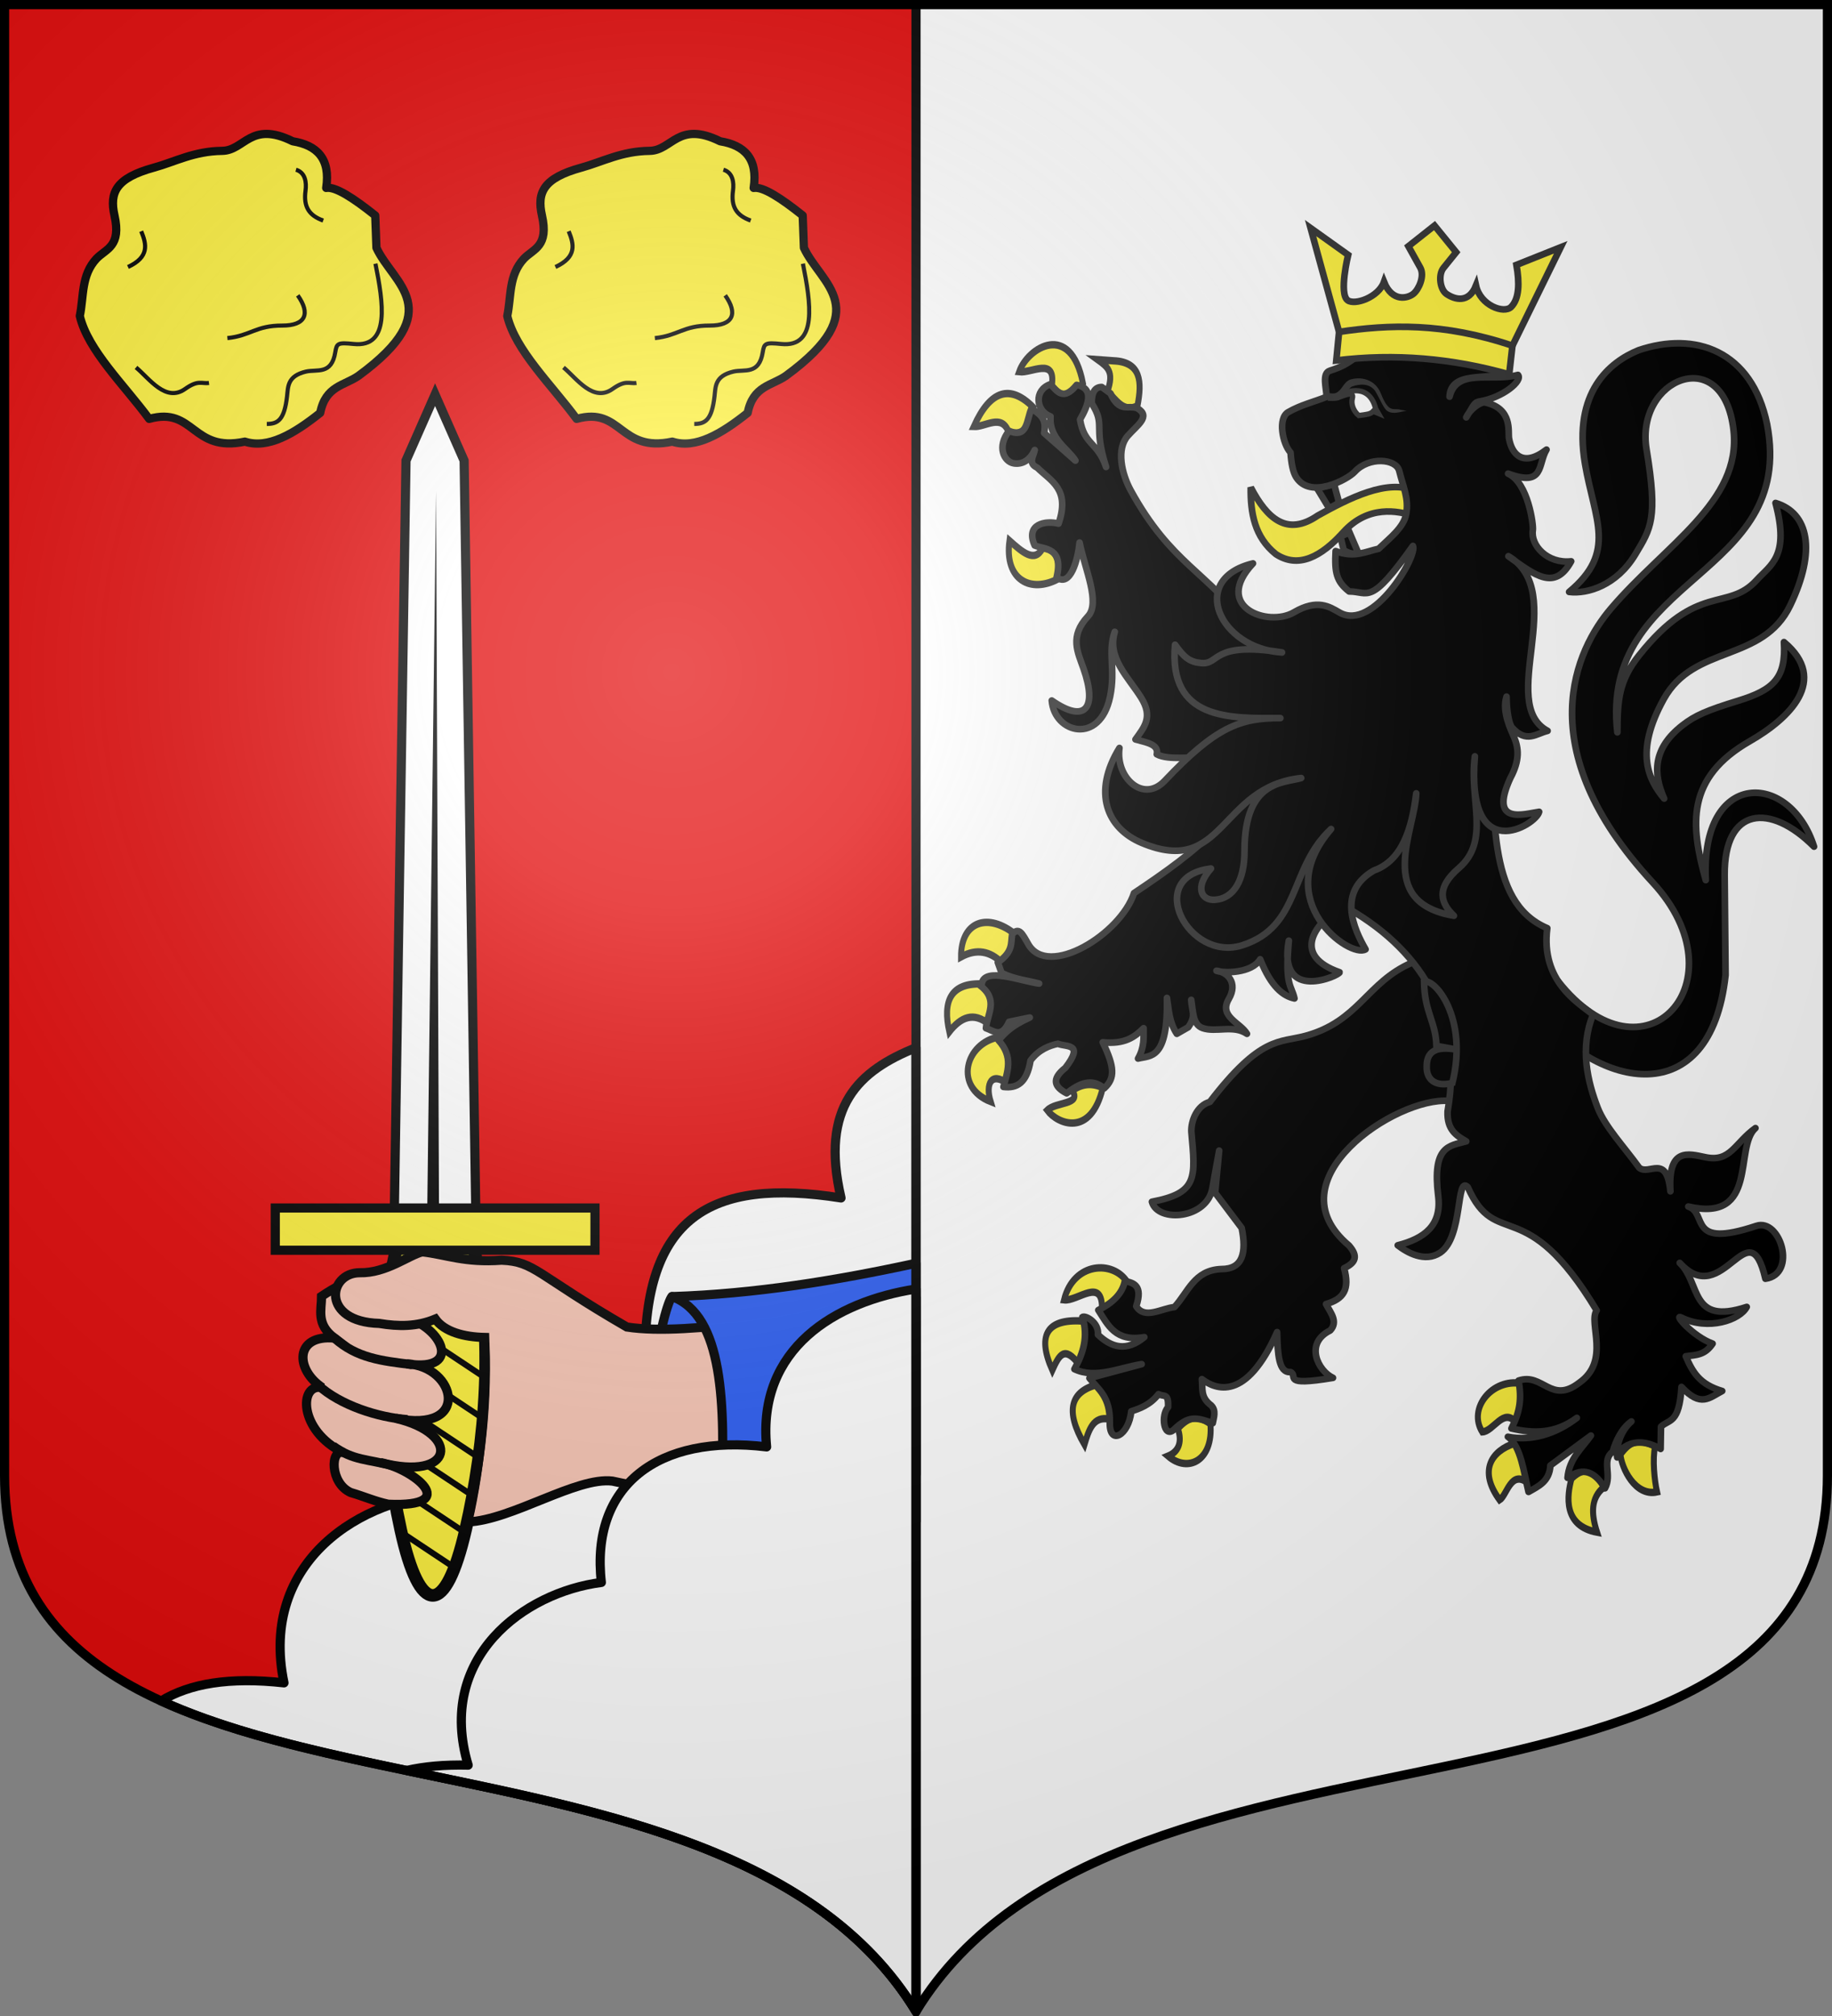 <?xml version="1.0" encoding="UTF-8" standalone="no"?>
<!-- Created with Inkscape (http://www.inkscape.org/) -->
<svg
   xmlns:dc="http://purl.org/dc/elements/1.1/"
   xmlns:cc="http://creativecommons.org/ns#"
   xmlns:rdf="http://www.w3.org/1999/02/22-rdf-syntax-ns#"
   xmlns:svg="http://www.w3.org/2000/svg"
   xmlns="http://www.w3.org/2000/svg"
   xmlns:xlink="http://www.w3.org/1999/xlink"
   xmlns:sodipodi="http://sodipodi.sourceforge.net/DTD/sodipodi-0.dtd"
   xmlns:inkscape="http://www.inkscape.org/namespaces/inkscape"
   width="600"
   height="660"
   id="svg2383"
   sodipodi:version="0.32"
   inkscape:version="0.46"
   version="1.0"
   sodipodi:docname="Blason_Grostenquin-A_57.svg"
   inkscape:output_extension="org.inkscape.output.svg.inkscape">
  <rect width="100%" height="100%" fill="#808080" stroke="none"/>
  <defs
     id="defs2385">
    <clipPath
       id="shield_cut">
      <path
         d="M -298.5,-298.5 L -298.5,183 C -298.5,312.055 -66.86,248.948 0,358.5 C 66.86,248.948 298.5,312.055 298.5,183 L 298.5,-298.5 L -298.5,-298.5 z"
         id="shield" />
    </clipPath>
    <radialGradient
       r="405"
       cy="-80"
       cx="-80"
       gradientUnits="userSpaceOnUse"
       id="Gradient1">
      <stop
         id="stop2521"
         offset="0"
         style="stop-color:#fff;stop-opacity:0.31" />
      <stop
         id="stop2523"
         offset="0.19"
         style="stop-color:#fff;stop-opacity:0.25" />
      <stop
         id="stop2525"
         offset="0.6"
         style="stop-color:#6b6b6b;stop-opacity:0.125" />
      <stop
         id="stop2527"
         offset="1"
         style="stop-color:#000;stop-opacity:0.125" />
    </radialGradient>
    <g
       id="s-4">
      <g
         id="c-6">
        <path
           id="t-0"
           d="M 0,0 L 0,1 L 0.5,1 L 0,0 z"
           transform="matrix(0.951,0.309,-0.309,0.951,0,-1)" />
        <use
           xlink:href="#t-0"
           transform="scale(-1,1)"
           id="use2144-7"
           x="0"
           y="0"
           width="810"
           height="540" />
      </g>
      <g
         id="a-1">
        <use
           xlink:href="#c-6"
           transform="matrix(0.309,0.951,-0.951,0.309,0,0)"
           id="use2147-7"
           x="0"
           y="0"
           width="810"
           height="540" />
        <use
           xlink:href="#c-6"
           transform="matrix(-0.809,0.588,-0.588,-0.809,0,0)"
           id="use2149-7"
           x="0"
           y="0"
           width="810"
           height="540" />
      </g>
      <use
         xlink:href="#a-1"
         transform="scale(-1,1)"
         id="use2151-7"
         x="0"
         y="0"
         width="810"
         height="540" />
    </g>
    <g
       id="s">
      <g
         id="c">
        <path
           id="t"
           d="M 0,0 L 0,1 L 0.5,1 L 0,0 z"
           transform="matrix(0.951,0.309,-0.309,0.951,0,-1)" />
        <use
           xlink:href="#t"
           transform="scale(-1,1)"
           id="use2144"
           x="0"
           y="0"
           width="810"
           height="540" />
      </g>
      <g
         id="a">
        <use
           xlink:href="#c"
           transform="matrix(0.309,0.951,-0.951,0.309,0,0)"
           id="use2147"
           x="0"
           y="0"
           width="810"
           height="540" />
        <use
           xlink:href="#c"
           transform="matrix(-0.809,0.588,-0.588,-0.809,0,0)"
           id="use2149"
           x="0"
           y="0"
           width="810"
           height="540" />
      </g>
      <use
         xlink:href="#a"
         transform="scale(-1,1)"
         id="use2151"
         x="0"
         y="0"
         width="810"
         height="540" />
    </g>
    <g
       id="f">
      <rect
         id="rect1964"
         style="fill:#28166f"
         y="-30"
         x="-50"
         height="60"
         width="100" />
      <g
         id="g1966"
         style="fill:#ffffff"
         transform="translate(0,-20)">
        <path
           id="path1968"
           d="M -1.212,27.818 C -1.212,22.175 -2.091,20.471 -4.542,13.98 C -5.709,10.888 -5.024,7.103 -2.858,3.601 C -2.082,2.346 -1.114,1.214 0,0 C 1.114,1.214 2.082,2.346 2.858,3.601 C 5.024,7.103 5.709,10.888 4.542,13.98 C 2.091,20.471 1.212,22.175 1.212,27.818 L -1.212,27.818 z" />
        <path
           id="rwi"
           d="M 2.922,27.672 C 2.922,21.721 5.239,17.829 8.501,16.66 C 9.949,16.141 11.808,16.387 13.519,18.107 C 15.638,20.236 16.255,26.1 10.036,27.228 C 10.694,26.272 10.655,24.147 9.322,23.441 C 8.331,22.916 7.209,23.188 6.646,23.564 C 5.822,24.116 4.917,25.67 4.967,27.672 L 2.922,27.672 z" />
        <path
           id="path1971"
           d="M 1.777,30.183 C 1.79,32.191 2.795,33.518 4.516,34.257 C 4.295,34.955 3.257,36.378 1.831,36.281 C 1.55,37.787 1.282,38.632 0,40 C -1.282,38.632 -1.55,37.787 -1.831,36.281 C -3.257,36.378 -4.295,34.955 -4.516,34.257 C -2.795,33.518 -1.79,32.191 -1.777,30.183 L 1.777,30.183 z" />
        <use
           xlink:href="#rwi"
           height="400"
           width="800"
           y="0"
           x="0"
           id="use1973"
           transform="scale(-1,1)" />
        <rect
           id="rect1975"
           y="27.331"
           x="-7.923"
           height="3.218"
           width="15.846" />
      </g>
    </g>
  </defs>
  <sodipodi:namedview
     id="base"
     pagecolor="#ffffff"
     bordercolor="#666666"
     borderopacity="1.0"
     inkscape:pageopacity="0.0"
     inkscape:pageshadow="2"
     inkscape:zoom="1.1863636"
     inkscape:cx="300.00001"
     inkscape:cy="330.00001"
     inkscape:document-units="px"
     inkscape:current-layer="layer1"
     showgrid="false"
     showborder="true"
     inkscape:showpageshadow="true"
     inkscape:window-width="1280"
     inkscape:window-height="977"
     inkscape:window-x="-4"
     inkscape:window-y="-4"
     inkscape:object-nodes="true"
     objecttolerance="9" />
  <g
     inkscape:label="Fond écu"
     inkscape:groupmode="layer"
     id="layer1"
     transform="translate(0,-392.362)">
    <use
       id="use2532"
       xlink:href="#shield"
       style="fill:#ffffff"
       x="0"
       y="0"
       width="744.094"
       height="1052.362"
       transform="translate(300,692.362)" />
    <g
       id="layer3"
       inkscape:label="Meubles"
       transform="translate(300,692.362)" />
    <g
       id="layer2"
       inkscape:label="Reflet final"
       transform="translate(300,692.362)" />
    <g
       id="g2561"
       inkscape:label="Contour final"
       transform="translate(300,692.362)" />
    <path
       sodipodi:nodetypes="ccccc"
       id="path3845"
       d="M 1.5,393.862 L 1.5,875.362 C 1.5,1004.417 233.14,941.31 300,1050.862 L 300,393.862 L 1.5,393.862 z"
       style="fill:#e20909" />
  </g>
  <g
     inkscape:groupmode="layer"
     id="layer6"
     inkscape:label="Meubles">
    <g
       transform="translate(-400,300)"
       inkscape:label="Meubles"
       id="g4713" />
    <g
       transform="translate(-400,300)"
       inkscape:label="Reflet final"
       id="g4715" />
    <g
       transform="translate(-400,300)"
       inkscape:label="Contour final"
       id="g4717" />
    <g
       id="g3208"
       transform="translate(-1458.364,183.16)" />
    <g
       transform="translate(-1400,-0.913)"
       inkscape:label="Meubles"
       id="layer4" />
    <g
       transform="matrix(1.789,0,0,1.789,-2026.185,-128.625)"
       id="g5465"
       style="stroke:#000000;stroke-width:0.354;stroke-miterlimit:4;stroke-dasharray:none;stroke-opacity:0.271" />
    <g
       transform="matrix(-0.485,0,0,0.498,-1784.93,-139.229)"
       id="g6217"
       style="fill:#ff3800;fill-rule:nonzero;stroke:#000000;stroke-miterlimit:4;stroke-opacity:0.275" />
    <path
       inkscape:connector-curvature="0"
       id="path15561"
       d="M 300,343 C 281.315,350.484 268.475,362.18 275.445,392.187 C 232.273,385.376 210.805,398.751 211.258,445.125 C 172.361,436.892 146.033,453.47 147.008,489 C 118.64,490.115 84.732,510.945 93.008,550.937 C 75.182,548.948 62.126,551.158 52.781,556.854 C 124.994,589.766 253.076,581.613 300,658.5 L 300,343 z"
       style="fill:#ffffff;stroke:#000000;stroke-width:3;stroke-linejoin:round;stroke-opacity:1" />
    <g
       inkscape:label="Calque 1"
       id="layer1-0"
       transform="matrix(0.9,0,0,0.9,-272.281,-613.455)">
      <g
         id="g4635"
         transform="translate(392.184,1005.873)">
        <path
           inkscape:connector-curvature="0"
           sodipodi:nodetypes="cccccccccssscc"
           transform="translate(-300,-300)"
           id="path4623"
           d="M 239.391,90.685 C 242.339,103.162 255.423,115.639 264.636,128.117 C 281.111,123.524 280.106,140.507 299.456,136.387 C 307.908,139.104 317.275,133.582 326.878,125.94 C 328.82,116.043 335.71,116.04 340.806,112.447 C 373.686,88.394 353.417,79.105 347.335,65.875 L 346.899,54.123 C 338.945,47.777 332.383,43.52 329.054,44.112 C 330.666,33.41 325.684,28.569 316.867,27.137 C 301.494,19.538 299.403,30.518 291.187,30.619 C 280.886,30.747 274.043,34.608 266.377,36.713 C 252.529,40.515 250.132,45.731 252.013,54.123 C 254.545,65.416 249.024,66.16 245.485,69.792 C 239.814,75.847 240.882,83.585 239.391,90.685 L 239.391,90.685 z"
           style="opacity:1;fill:#fcef3c;fill-opacity:1;fill-rule:nonzero;stroke:#000000;stroke-width:3;stroke-linecap:butt;stroke-linejoin:round;stroke-miterlimit:4;stroke-dasharray:none;stroke-dashoffset:0;stroke-opacity:1" />
        <path
           inkscape:connector-curvature="0"
           sodipodi:nodetypes="csc"
           transform="translate(-300,-300)"
           id="path4625"
           d="M 259.848,109.401 C 264.697,113.451 270.652,122.218 277.694,117.235 C 282.502,113.828 283.709,115.387 286.399,115.059"
           style="opacity:1;fill:none;fill-opacity:1;fill-rule:nonzero;stroke:#000000;stroke-width:1.5;stroke-linecap:butt;stroke-linejoin:round;stroke-miterlimit:4;stroke-dasharray:none;stroke-dashoffset:0;stroke-opacity:1" />
        <path
           inkscape:connector-curvature="0"
           sodipodi:nodetypes="csc"
           transform="translate(-300,-300)"
           id="path4627"
           d="M 293.099,98.729 C 301.587,97.859 303.408,94.15 313.068,94.172 C 321.558,94.192 323.432,89.884 318.697,83.183"
           style="opacity:1;fill:none;fill-opacity:1;fill-rule:nonzero;stroke:#000000;stroke-width:1.5;stroke-linecap:butt;stroke-linejoin:round;stroke-miterlimit:4;stroke-dasharray:none;stroke-dashoffset:0;stroke-opacity:1" />
        <path
           inkscape:connector-curvature="0"
           sodipodi:nodetypes="cssssc"
           transform="translate(-300,-300)"
           id="path4629"
           d="M 307.439,129.955 C 311.496,129.938 313.822,128.482 314.81,119.904 C 315.206,116.473 314.857,112.534 321.645,110.925 C 325.739,109.954 331.019,112.223 332.367,103.822 C 332.882,100.609 333.286,100.288 339.068,100.873 C 352.509,102.233 349.773,85.698 346.975,71.657"
           style="opacity:1;fill:none;fill-opacity:1;fill-rule:nonzero;stroke:#000000;stroke-width:1.5;stroke-linecap:butt;stroke-linejoin:round;stroke-miterlimit:4;stroke-dasharray:none;stroke-dashoffset:0;stroke-opacity:1" />
        <path
           inkscape:connector-curvature="0"
           sodipodi:nodetypes="csc"
           id="path4631"
           d="M 18.047,-262.518 C 21.498,-261.497 21.934,-257.875 21.532,-254.879 C 20.749,-249.044 22.778,-245.88 27.965,-244.023"
           style="opacity:1;fill:none;fill-opacity:1;fill-rule:nonzero;stroke:#000000;stroke-width:1.5;stroke-linecap:butt;stroke-linejoin:round;stroke-miterlimit:4;stroke-dasharray:none;stroke-dashoffset:0;stroke-opacity:1" />
        <path
           inkscape:connector-curvature="0"
           sodipodi:nodetypes="cc"
           transform="translate(-300,-300)"
           id="path4633"
           d="M 261.739,59.863 C 263.677,64.577 264.815,69.204 256.914,72.863"
           style="opacity:1;fill:none;fill-opacity:1;fill-rule:nonzero;stroke:#000000;stroke-width:1.5;stroke-linecap:butt;stroke-linejoin:round;stroke-miterlimit:4;stroke-dasharray:none;stroke-dashoffset:0;stroke-opacity:1" />
      </g>
    </g>
    <use
       transform="translate(140,0)"
       height="660"
       width="600"
       id="use13743"
       xlink:href="#layer1-0"
       y="0"
       x="0" />
    <g
       id="g5236">
      <path
         inkscape:connector-curvature="0"
         style="fill:#2b5df2;fill-opacity:1;stroke:#000000;stroke-width:3;stroke-linejoin:round;stroke-miterlimit:4;stroke-dasharray:none;stroke-opacity:1;display:inline"
         d="M 220.095,424.477 L 242.393,429.838 L 239.885,485.017 L 224.332,493.333 C 205.799,469.138 217.996,426.194 220.095,424.477 L 220.095,424.477 z"
         id="path8595"
         sodipodi:nodetypes="ccccc" />
      <path
         inkscape:connector-curvature="0"
         id="path18781-9"
         style="fill:#fcef3c;fill-opacity:1;fill-rule:nonzero;stroke:#000000;stroke-width:4.125;stroke-miterlimit:4;stroke-dasharray:none;stroke-opacity:1"
         d="M 152.491,500.822 C 145.883,529.461 137.52,529.461 131.236,500.822 C 124.951,472.183 123.011,436.932 129.942,408.293 C 136.873,379.654 148.147,379.654 155.079,408.293 C 162.01,436.932 159.099,472.183 152.491,500.822 L 152.491,500.822 z" />
      <path
         inkscape:connector-curvature="0"
         id="path18783-4"
         style="fill:#000000;fill-opacity:1;fill-rule:nonzero;stroke:none;stroke-width:7.499;stroke-miterlimit:4;stroke-opacity:1"
         d="M 149.604,514.923 C 149.84,514.274 150.07,513.633 150.284,512.988 L 131.357,500.426 C 131.545,501.347 131.744,502.262 131.942,503.179 L 149.604,514.923 z M 152.926,503.351 C 153.085,502.664 153.243,501.975 153.397,501.286 L 128.639,484.831 C 128.768,485.722 128.898,486.609 129.036,487.498 L 152.926,503.351 z M 155.435,491.263 C 155.566,490.553 155.706,489.844 155.832,489.133 L 126.922,469.946 C 126.994,470.794 127.068,471.638 127.148,472.484 L 155.435,491.263 z M 157.436,478.808 C 157.534,478.085 157.627,477.361 157.719,476.636 L 126.111,455.642 C 126.132,456.452 126.157,457.264 126.186,458.073 L 157.436,478.808 z M 158.832,465.967 C 158.895,465.22 158.965,464.478 159.021,463.73 L 126.148,441.897 C 126.123,442.68 126.109,443.459 126.092,444.242 L 158.832,465.967 z M 159.606,452.717 C 159.629,451.938 159.647,451.152 159.662,450.372 L 126.979,428.669 C 126.909,429.419 126.852,430.176 126.79,430.927 L 159.606,452.717 z M 159.606,438.951 C 159.582,438.14 159.563,437.33 159.53,436.52 L 128.583,415.978 C 128.534,416.227 128.481,416.483 128.432,416.731 C 128.361,417.199 128.292,417.661 128.224,418.129 L 159.606,438.951 z M 158.719,424.603 C 158.606,423.741 158.495,422.871 158.379,422.001 L 131.092,403.868 C 130.921,404.555 130.759,405.241 130.602,405.933 L 158.719,424.603 z" />
      <g
         id="g18785-9"
         transform="matrix(-0.647,0,0,-0.647,314.048,640.851)">
        <path
           inkscape:connector-curvature="0"
           id="path18787-7"
           style="fill:#ffffff;fill-opacity:1;fill-rule:nonzero;stroke:#000000;stroke-width:4.638;stroke-miterlimit:4;stroke-dasharray:none;stroke-opacity:1"
           d="M 244.457,371.58 L 285.873,371.58 L 279.873,757.438 L 265.165,790.794 L 250.457,757.438 L 244.457,371.58 z" />
        <path
           inkscape:connector-curvature="0"
           id="path18789-6"
           style="fill:#000000;fill-opacity:1;fill-rule:evenodd;stroke:none;stroke-width:4;stroke-linecap:butt;stroke-linejoin:miter;stroke-miterlimit:4;stroke-dasharray:none;stroke-opacity:1"
           d="M 263.156,375.062 L 264.652,742.094 L 269.156,375.062 L 263.156,375.062 z" />
      </g>
      <rect
         transform="scale(-1,-1)"
         id="rect18791-8"
         style="fill:#fcef3c;fill-opacity:1;fill-rule:nonzero;stroke:#000000;stroke-width:3;stroke-miterlimit:4;stroke-dasharray:none;stroke-opacity:1"
         y="-409.303"
         x="-194.867"
         height="13.824"
         width="104.714" />
      <path
         inkscape:connector-curvature="0"
         sodipodi:nodetypes="ccccccccccccc"
         id="path15830-9"
         d="M 125.277,417.466 C 117.781,418.136 113.932,418.612 105.314,424.378 C 105.315,428.938 103.461,433.498 109.522,438.058 C 96.396,436.879 96.668,448.401 105.569,454.287 C 97.872,452.616 97.63,468.385 112.517,475.589 C 108.131,474.139 108.004,485.566 114.849,488.615 C 119.641,490.053 122.678,491.473 127.143,492.455 C 151.529,493.552 135.329,480.847 124.637,478.815 C 148.651,485.161 151.23,469.322 129.527,464.317 C 154.525,469.474 149.406,447.2 133.277,446.504 C 152.437,449.513 144.394,433.072 130.652,430.809 L 123.173,426.787 L 125.277,417.466 z"
         style="fill:#f7c5b4;fill-opacity:1;fill-rule:evenodd;stroke:#000000;stroke-width:3;stroke-linecap:butt;stroke-linejoin:miter;stroke-miterlimit:4;stroke-dasharray:none;stroke-opacity:1;display:inline" />
      <path
         style="fill:#f7c5b4;fill-opacity:1;fill-rule:evenodd;stroke:#000000;stroke-width:3;stroke-linecap:butt;stroke-linejoin:miter;stroke-miterlimit:4;stroke-dasharray:none;stroke-opacity:1;display:inline"
         d="M 138.322,409.83 C 133.888,410.879 126.488,416.873 117.818,416.666 C 107.381,416.669 105.132,432.74 124.205,433.262 C 130.545,434.307 136.45,434.367 142.572,431.836 C 145.568,436.013 151.932,437.718 158.756,437.861 C 159.453,456.297 157.613,479.095 153.193,498.273 C 167.732,497.604 188.71,483.455 200.568,484.883 C 229.628,491.184 265.104,495.721 300,496.787 L 300,426.139 C 265.113,429.435 226.039,437.645 205.307,434.437 C 175.574,417.236 175.233,413.012 164.297,412.564 C 152.062,413.442 146.291,410.744 138.322,409.83 z"
         id="path16951-3" />
      <path
         inkscape:connector-curvature="0"
         sodipodi:nodetypes="cc"
         d="M 158.757,439.752 C 159.854,462.505 156.339,485.319 151.659,504.205"
         style="fill:none;fill-opacity:1;fill-rule:nonzero;stroke:#000000;stroke-width:3;stroke-miterlimit:4;stroke-dasharray:none;stroke-opacity:1;display:inline"
         id="path16953-5" />
      <path
         inkscape:connector-curvature="0"
         sodipodi:nodetypes="cc"
         id="path22348-1"
         d="M 109.522,438.058 C 116.868,444.61 124.871,445.52 134.905,446.74"
         style="fill:none;fill-rule:evenodd;stroke:#000000;stroke-width:3;stroke-linecap:butt;stroke-linejoin:miter;stroke-miterlimit:4;stroke-dasharray:none;stroke-opacity:1" />
      <path
         inkscape:connector-curvature="0"
         sodipodi:nodetypes="cc"
         id="path22350-1"
         d="M 104.148,453.423 C 111.408,460.084 123.857,464.043 133.445,464.76"
         style="fill:none;fill-rule:evenodd;stroke:#000000;stroke-width:3;stroke-linecap:butt;stroke-linejoin:miter;stroke-miterlimit:4;stroke-dasharray:none;stroke-opacity:1" />
      <path
         inkscape:connector-curvature="0"
         sodipodi:nodetypes="cc"
         id="path22352-4"
         d="M 109.031,473.394 C 115.867,478.3 120.183,477.534 129.261,480.021"
         style="fill:none;fill-rule:evenodd;stroke:#000000;stroke-width:3;stroke-linecap:butt;stroke-linejoin:miter;stroke-miterlimit:4;stroke-dasharray:none;stroke-opacity:1" />
      <path
         style="fill:#2b5df2;fill-opacity:1;stroke:#000000;stroke-width:3;stroke-linejoin:round;stroke-miterlimit:4;stroke-dasharray:none;stroke-opacity:1;display:inline"
         d="M 300,413.574 C 273.728,419.267 247.217,423.604 220.096,424.477 C 236.857,430.576 237.659,459.465 236.225,491.551 C 249.322,487.078 275.185,483.135 300,482.771 L 300,413.574 z"
         id="path8593" />
    </g>
    <path
       inkscape:connector-curvature="0"
       id="path15564"
       d="M 300,422 C 273.585,426.043 247.942,441.47 251.078,473.688 C 215.558,469.357 193.292,486.284 196.953,518.062 C 171.607,521.288 142.772,542.668 153.328,577.875 C 145.568,577.69 138.888,578.301 133.15,579.623 C 197.488,593.037 267.812,605.759 300,658.5 L 300,422 z"
       style="fill:#ffffff;stroke:#000000;stroke-width:3;stroke-linejoin:round;stroke-opacity:1" />
    <g
       id="g2807"
       inkscape:label="Meubles"
       transform="translate(-1829.975,-79.678)" />
    <g
       id="g4626"
       inkscape:label="Meubles"
       transform="translate(-615.04,640.141)" />
    <g
       id="g2807-5"
       inkscape:label="Meubles"
       transform="matrix(1.28,0,0,1.28,-1000.028,-1928.179)" />
    <g
       id="g4626-8"
       inkscape:label="Meubles"
       transform="matrix(1.28,0,0,1.28,555.088,-1006.811)" />
    <g
       transform="matrix(1.28,0,0,1.28,-1000.028,-1032.179)"
       inkscape:label="Meubles"
       id="g5271" />
    <g
       transform="matrix(1.28,0,0,1.28,-1000.028,-1032.179)"
       inkscape:label="Reflet final"
       id="g5273" />
    <g
       transform="matrix(1.28,0,0,1.28,-1000.028,-1032.179)"
       inkscape:label="Contour final"
       id="g5275" />
    <use
       height="660"
       width="600"
       transform="translate(-120,0)"
       id="use16158"
       xlink:href="#g2807-5"
       y="0"
       x="0" />
    <use
       height="660"
       width="600"
       transform="translate(-120,0)"
       id="use16160"
       xlink:href="#g4626-8"
       y="0"
       x="0" />
    <use
       height="660"
       width="600"
       transform="translate(-120,0)"
       id="use16162"
       xlink:href="#g5271"
       y="0"
       x="0" />
    <use
       height="660"
       width="600"
       transform="translate(-120,0)"
       id="use16164"
       xlink:href="#g5273"
       y="0"
       x="0" />
    <use
       height="660"
       width="600"
       transform="translate(-120,0)"
       id="use16166"
       xlink:href="#g5275"
       y="0"
       x="0" />
    <g
       id="g5201">
      <path
         style="fill:#000000;fill-opacity:1;stroke:#313131;stroke-width:2.175;stroke-linejoin:round;stroke-miterlimit:4;stroke-dasharray:none;stroke-opacity:1"
         d="M 510.157,321.073 C 538.629,357.351 571.159,321.17 541.266,288.897 C 500.281,244.648 516.47,212.32 527.534,199.299 C 545.311,178.378 570.381,164.329 567.763,140.913 C 564.507,111.797 535.423,124.012 539.259,147.143 C 543.034,169.906 540.679,172.998 535.58,181.507 C 529.541,191.585 519.966,194.55 513.902,193.785 C 529.672,180.696 522.221,170.154 519.108,151.826 C 515.131,128.411 527.157,118.493 536.664,114.649 C 555.08,108.396 573.707,114.638 578.744,138.879 C 588.365,189.364 523.783,188.167 529.704,239.755 C 529.746,229.234 530.134,222.942 536.836,214.51 C 555.955,190.457 565.783,200.371 575.293,189.939 C 579.944,184.838 586.152,182.197 581.503,164.662 C 592.365,167.94 594.936,180.249 586.323,198.174 C 577.266,217.02 554.854,210.89 544.912,228.832 C 535.169,246.414 540.007,255.385 545.031,261.434 C 541.425,253.272 541.214,245.086 551.02,237.453 C 555.136,234.249 558.972,232.571 569.281,229.408 C 580.896,225.846 584.997,221.93 584.265,210.212 C 599.093,222.593 586.068,235.209 573.133,242.613 C 552.243,254.571 553.547,269.962 558.659,288.141 C 556.83,251.691 586.291,252.397 594.115,277.178 C 579.779,262.771 564.638,264.081 564.843,286.544 L 565.141,319.225 C 560.195,364.608 523.13,356.322 503.459,331.234"
         id="path3098"
         sodipodi:nodetypes="cssssscscccsscsscsscsccscc" />
      <path
         sodipodi:nodetypes="ccccccc"
         id="path4241"
         d="M 409.634,159.557 C 409.5,168.009 410.908,175.838 417.872,181.425 C 425.173,186.201 432.617,182.424 440.109,174.066 C 448.028,165.469 457.554,166.978 463.569,169.109 C 464.559,165.134 463.344,163.518 463.614,160.856 C 454.622,156.47 441.531,163.278 431.564,168.803 C 421.586,175.646 415.047,169.912 409.634,159.557 z"
         style="fill:#fcef3c;fill-opacity:1;stroke:#313131;stroke-width:2.175;stroke-miterlimit:4;stroke-dasharray:none;stroke-opacity:1" />
      <g
         style="stroke:#313131;stroke-opacity:1"
         id="g31167"
         transform="matrix(0.653,0,0,0.806,-194.046,38.946)">
        <path
           sodipodi:nodetypes="cccc"
           id="path4277"
           d="M 862.664,472.577 C 855.476,463.366 835.582,464.284 830.832,479.663 C 837.648,480.342 850.288,470.055 849.838,483.483 C 858.143,483.015 860.546,478.79 862.664,472.577 z"
           style="fill:#fcef3c;fill-opacity:1;stroke:#313131;stroke-width:3;stroke-linejoin:miter;stroke-miterlimit:4;stroke-dasharray:none;stroke-opacity:1" />
        <path
           sodipodi:nodetypes="cccc"
           id="path4279"
           d="M 838.453,505.987 C 830.975,497.956 828.393,502.102 824.949,508.23 C 816.762,493.269 822.908,487.055 841.32,488.327 C 843.516,493.04 842.344,500.573 838.453,505.987 z"
           style="fill:#fcef3c;fill-opacity:1;stroke:#313131;stroke-width:3;stroke-miterlimit:4;stroke-dasharray:none;stroke-opacity:1" />
        <path
           sodipodi:nodetypes="cccc"
           id="path4281"
           d="M 847.459,514.084 C 834.368,516.89 830.977,524.397 841.064,538.435 C 843.251,532.571 845.42,526.686 853.598,528.133 C 855.081,523.343 852.891,518.452 847.459,514.084 z"
           style="fill:#fcef3c;fill-opacity:1;stroke:#313131;stroke-width:3;stroke-miterlimit:4;stroke-dasharray:none;stroke-opacity:1" />
        <path
           sodipodi:nodetypes="cccc"
           id="path4283"
           d="M 887.874,531.879 C 890.435,537.852 887.784,541.535 883.014,543.118 C 892.915,549.972 905.768,545.084 904.244,530.006 C 897.135,525.985 893.169,527.399 887.874,531.879 z"
           style="fill:#fcef3c;fill-opacity:1;stroke:#313131;stroke-width:3;stroke-miterlimit:4;stroke-dasharray:none;stroke-opacity:1" />
      </g>
      <path
         style="fill:#000000;fill-opacity:1;stroke:#313131;stroke-width:2.175;stroke-linejoin:round;stroke-miterlimit:4;stroke-dasharray:none;stroke-opacity:1"
         d="M 462.337,315.207 C 447.635,321.581 445.041,334.369 427.546,339.125 C 419.082,341.426 412.923,338.973 396.235,360.75 C 392.031,361.869 390.031,366.964 390.184,370.546 C 391.517,385.607 392.412,390.551 377.267,393.431 C 379.112,400.38 395.48,399.159 397.099,388.838 C 397.353,387.225 399.295,376.688 399.295,376.688 L 397.969,390.477 L 406.672,402.033 C 408.254,410.005 407.139,415.499 400.004,415.466 C 391.076,415.793 389.106,423.11 384.638,427.917 C 380.349,428.329 374.898,432.083 372.123,427.639 C 374.425,420.76 371.183,419.961 368.403,419.398 C 367.574,423.568 364.355,426.58 359.705,428.9 C 362.879,433.767 365.288,439.426 374.781,437.746 C 368.944,442.602 364.002,441.159 359.576,436.929 C 359.997,432.864 355.315,430.466 354.487,431.193 C 356.492,437.595 354.759,443.057 351.877,448.231 C 358.799,451.51 366.494,447.792 373.911,446.593 L 356.806,451.18 C 359.744,454.907 363.621,457.22 363.474,465.596 C 363.24,473.485 369.686,469.984 370.507,462.036 C 373.094,461.183 376.669,460.003 379.42,456.422 C 381.178,457.421 382.756,455.816 382.56,460.681 C 380.133,463.302 381.136,470.855 384.354,468.134 C 389.258,463.353 391.732,463.944 397.18,465.924 C 397.461,464.176 398.453,461.812 396.643,460.065 C 393.111,457.399 393.938,454.779 393.626,451.507 C 398.071,454.845 408.053,459.156 418.269,436.108 C 418.464,443.399 418.743,449.455 422.653,449.19 C 425.386,450.399 419.208,453.968 436.57,451.084 C 431.707,448.838 427.1,439.78 435.659,435.575 C 438.346,432.695 435.814,429.814 434.29,426.934 C 440.102,425.24 442.129,422.119 440.211,415.183 C 444.037,413.377 444.91,411.283 441.784,407.731 C 416.146,386.263 457.352,359.019 474.513,360.422 L 489.009,349.938 L 479.732,314.225 L 462.337,315.207 z"
         id="path4249"
         sodipodi:nodetypes="cscccsccccccccccccccccccccccccccccccccc" />
      <g
         style="stroke:#313131;stroke-opacity:1"
         id="g31174"
         transform="matrix(0.653,0,0,0.806,-194.046,38.946)">
        <path
           sodipodi:nodetypes="cccc"
           id="path4269"
           d="M 799.626,342.685 C 793.774,338.06 787.06,336.855 779.162,340.343 C 779.106,325.805 792.784,322.121 806.788,331.446 C 805.376,336.085 803.722,340.503 799.626,342.685 z"
           style="fill:#fcef3c;fill-opacity:1;stroke:#313131;stroke-width:3;stroke-miterlimit:4;stroke-dasharray:none;stroke-opacity:1" />
        <path
           sodipodi:nodetypes="cccc"
           id="path4271"
           d="M 773.279,370.783 C 769.861,358.309 773.827,350.73 790.161,351.348 C 793.098,355.22 797.453,357.91 793.231,367.739 C 785.442,362.5 779.028,364.815 773.279,370.783 z"
           style="fill:#fcef3c;fill-opacity:1;stroke:#313131;stroke-width:3;stroke-miterlimit:4;stroke-dasharray:none;stroke-opacity:1" />
        <path
           sodipodi:nodetypes="cccc"
           id="path4273"
           d="M 798.091,372.89 C 803.036,379.212 806.283,385.534 802.439,391.857 C 794.439,386.826 791.28,391.913 793.998,399.115 C 775.538,393.305 781.104,375.503 798.091,372.89 z"
           style="fill:#fcef3c;fill-opacity:1;stroke:#313131;stroke-width:3;stroke-miterlimit:4;stroke-dasharray:none;stroke-opacity:1" />
        <path
           sodipodi:nodetypes="cccc"
           id="path4275"
           d="M 834.925,394.666 C 840.419,391.503 845.458,391.677 850.272,393.496 C 844.294,413.872 827.566,408.23 822.391,402.628 C 826.735,399.156 839.892,400.411 834.925,394.666 z"
           style="fill:#fcef3c;fill-opacity:1;stroke:#313131;stroke-width:3;stroke-miterlimit:4;stroke-dasharray:none;stroke-opacity:1" />
      </g>
      <g
         style="stroke:#313131;stroke-opacity:1"
         id="g31180"
         transform="matrix(0.653,0,0,0.806,-194.046,38.946)">
        <path
           sodipodi:nodetypes="cccc"
           id="path4261"
           d="M 828.018,186.74 C 814.197,192.783 800.773,187.301 803.463,171.286 C 810.031,176.021 816.149,180.423 820.089,174.33 C 825.777,174.564 829.136,177.784 828.018,186.74 z"
           style="fill:#fcef3c;fill-opacity:1;stroke:#313131;stroke-width:3;stroke-miterlimit:4;stroke-dasharray:none;stroke-opacity:1" />
        <path
           sodipodi:nodetypes="cccc"
           id="path4263"
           d="M 802.951,127.031 C 799.413,119.605 791.513,125.156 785.557,124.924 C 793.82,110.121 803.811,107.649 815.485,117.197 C 813.451,123.223 811.622,129.511 802.951,127.031 z"
           style="fill:#fcef3c;fill-opacity:1;stroke:#313131;stroke-width:3;stroke-miterlimit:4;stroke-dasharray:none;stroke-opacity:1" />
        <path
           sodipodi:nodetypes="cccc"
           id="path4265"
           d="M 808.322,102.68 C 814.725,103.316 826.831,96.494 824.693,108.299 C 829.537,113.875 834.771,113.02 840.296,107.363 C 834.235,81.957 812.632,92.838 808.322,102.68 z"
           style="fill:#fcef3c;fill-opacity:1;stroke:#313131;stroke-width:3;stroke-miterlimit:4;stroke-dasharray:none;stroke-opacity:1" />
        <path
           sodipodi:nodetypes="ccccc"
           id="path4267"
           d="M 852.574,110.641 C 856.125,102.573 852.476,100.563 847.714,97.763 L 855.644,98.231 C 869.511,98.678 870.004,106.776 867.666,116.495 C 860.643,119.558 857.045,114.003 852.574,110.641 z"
           style="fill:#fcef3c;fill-opacity:1;stroke:#313131;stroke-width:3;stroke-miterlimit:4;stroke-dasharray:none;stroke-opacity:1" />
      </g>
      <g
         style="stroke:#313131;stroke-opacity:1"
         id="g31186"
         transform="matrix(0.653,0,0,0.806,-194.046,38.946)">
        <path
           sodipodi:nodetypes="cccc"
           id="path4285"
           d="M 1060.277,513.615 C 1063.924,519.732 1061.276,524.737 1057.464,529.538 C 1051.37,523.107 1046.274,533.114 1040.581,533.284 C 1033.216,523.847 1045.426,511.462 1060.277,513.615 z"
           style="fill:#fcef3c;fill-opacity:1;stroke:#313131;stroke-width:3;stroke-miterlimit:4;stroke-dasharray:none;stroke-opacity:1" />
        <path
           sodipodi:nodetypes="cccc"
           id="path4287"
           d="M 1063.602,554.123 C 1064.5,549.322 1064.845,544.657 1056.696,537.967 C 1045.367,541.022 1038.428,548.922 1049.278,560.914 C 1053.043,559.086 1054.933,548.365 1063.602,554.123 z"
           style="fill:#fcef3c;fill-opacity:1;stroke:#313131;stroke-width:3;stroke-miterlimit:4;stroke-dasharray:none;stroke-opacity:1" />
        <path
           sodipodi:nodetypes="cccc"
           id="path4289"
           d="M 1085.345,552.25 C 1093.294,545.781 1099.939,550.348 1101.204,555.997 C 1095.254,560.145 1095.033,566.251 1098.134,574.026 C 1080.946,571.416 1083.073,559.15 1085.345,552.25 z"
           style="fill:#fcef3c;fill-opacity:1;stroke:#313131;stroke-width:3;stroke-miterlimit:4;stroke-dasharray:none;stroke-opacity:1" />
        <path
           sodipodi:nodetypes="cccc"
           id="path4291"
           d="M 1127.295,539.138 C 1125.858,544.384 1126.946,553.033 1128.236,557.655 C 1117.18,559.612 1110.359,547.811 1109.901,542.416 C 1114.509,537.299 1118.595,535.516 1127.295,539.138 z"
           style="fill:#fcef3c;fill-opacity:1;stroke:#313131;stroke-width:3;stroke-miterlimit:4;stroke-dasharray:none;stroke-opacity:1" />
      </g>
      <path
         style="fill:#000000;fill-opacity:1;stroke:#313131;stroke-width:2.175;stroke-linejoin:round;stroke-miterlimit:4;stroke-dasharray:none;stroke-opacity:1"
         d="M 344.025,125.785 C 338.524,127.712 339.215,134.524 344.054,136.348 C 343.493,143.623 349.804,146.877 352.214,150.795 L 341.972,141.771 C 342.951,136.417 339.986,135.514 337.865,133.663 C 336.19,137.219 336.675,143.731 330.488,141.055 C 326.366,146.198 328.786,151.222 332.111,151.712 C 334.989,152.136 337.445,150.465 338.879,147.329 C 338.514,149.363 336.56,151.651 339.716,153.116 C 344.108,157.463 350.582,160.051 346.687,171.423 C 342.572,170.337 335.687,171.466 338.879,178.585 C 342.093,179.909 348.41,179.106 346.054,189.013 C 350.576,192.405 353.038,183.206 353.567,177.632 C 355.34,186.373 360.453,197.324 356.32,201.762 C 350.179,208.357 352.96,213.479 354.875,218.923 C 359.434,231.882 355.439,236.977 344.46,229.341 C 345.317,240.148 360.253,243.925 363.561,228.111 C 365.443,219.118 362.722,213.648 365.099,206.843 C 362.527,215.377 369.478,221.587 373.736,228.406 C 377.7,234.753 374.787,238.005 371.886,242.071 C 375.295,243.079 379.61,243.581 378.857,246.941 C 382.688,249.034 390.749,247.526 394.623,248.3 L 397.698,271.929 C 391.618,278.378 381.486,285.679 371.398,292.378 C 367.083,305.763 343.223,320.506 336.753,309.062 C 334.704,305.435 333.724,303.504 331.502,305.787 C 331.007,308.741 331.911,311.534 326.787,315.069 L 328.029,318.535 C 332.583,320.718 336.256,320.914 340.324,322.002 C 334.389,321.207 322.451,316.47 321.559,321.99 L 321.058,322.69 C 327.12,327.323 323.322,331.979 322.909,336.613 C 325.437,337.456 327.96,340.092 330.488,334.522 L 337.257,333.118 C 330.82,336.016 329.234,338.232 326.99,340.538 C 332.03,346.058 329.906,350.91 328.638,355.837 C 333.077,356.358 336.292,354.578 337.507,347.205 C 340.172,343.596 343.82,342.26 346.485,341.713 C 349.248,342.858 355.192,341.445 348.944,349.562 C 344.08,353.402 345.507,355.933 349.349,357.928 C 353.449,354.693 357.544,352.792 361.644,356.295 C 365.272,352.999 365.054,349.293 361.156,341.226 C 368.368,341.933 371.607,339.526 374.547,336.613 C 374.542,339.762 374.832,342.811 372.722,346.554 C 376.815,345.49 382.589,347.075 382.185,326.706 C 382.813,330.62 382.855,334.533 385.423,338.447 L 389.162,336.3 C 391.887,332.361 390.33,331.269 390.138,327.331 C 390.733,330.985 390.583,335.414 393.839,336.566 C 398.228,338.119 403.953,335.403 408.39,338.447 C 406.303,334.819 399.057,332.847 402.433,327.064 C 405.599,321.641 401.864,318.172 398.406,317.812 C 400.785,318.68 409.99,318.695 412.719,314.049 C 416.341,323.202 420.334,326.112 423.955,326.872 C 422.938,322.346 420.763,322.962 422.105,307.951 C 418.357,328.629 438.929,319.271 438.735,318.306 C 423.428,312.961 429.71,302.847 439.799,296.447 C 464.501,309.9 479.618,332.142 474.098,363.858 C 473.871,369.974 477.041,371.802 480.208,373.656 C 474.567,375.18 469.014,375.097 471.031,391.533 C 472.217,401.195 466.511,405.444 457.773,407.691 C 460.815,410.03 466.661,413.435 471.672,410.1 C 479.264,405.049 476.81,384.59 480.715,388.64 C 490.068,409.733 499.391,389.95 522.93,429.006 C 520.079,433.061 527.565,445.44 517.245,452.67 C 507.988,459.861 505.288,449.295 497.345,451.983 C 498.401,457.946 497.814,462.127 495.012,467.654 C 502.157,469.312 509.29,469.465 516.434,464.187 C 509.418,469.562 501.468,471.853 493.846,470.375 C 498.091,473.326 499.13,482.327 500.615,488.424 C 503.885,486.545 507.478,485.024 507.764,479.772 L 521.047,469.974 C 518.032,474.213 513.913,477.559 513.392,483.812 C 518.7,479.967 522.548,482.061 525.636,487.25 C 528.101,482.915 524.361,478.043 528.197,475.257 C 529.124,471.84 531.161,467.526 534.306,465.362 C 530.693,468.437 529.177,473.791 529.658,477.134 C 529.241,475.521 534.513,468.931 543.87,474.351 L 543.989,467.081 C 546.566,464.555 549.973,466.354 550.707,454.045 C 557.086,460.905 559.789,457.583 564.042,455.392 C 556.6,453.213 554.341,449.193 552.105,444.018 C 555.41,443.581 558.342,443.722 560.895,439.883 C 554.483,437.567 547.945,429.982 550.631,431.327 C 559.455,435.743 569.863,432.155 572.078,427.86 C 553.267,434.021 557.159,420.094 550.124,413.45 C 564.347,429.143 572.734,395.101 578.187,418.635 C 588.698,417.133 583.086,398.711 575.221,401.331 C 552.342,408.954 559.519,397.223 552.926,395 C 576.185,400.379 567.797,375.542 574.93,369.32 C 568.097,374.237 566.758,380.63 558.49,378.842 C 552.888,377.688 546.193,375.581 547.082,390.015 C 545.865,377.54 540.126,384.94 536.866,382.308 C 531.893,375.439 525.687,368.88 523.288,362.731 C 519.975,354.24 517.272,343.016 521.75,332.186 C 517.025,328.42 504.518,321.279 506.75,303.867 C 486.225,295.195 490.217,264.84 487.697,239.865 L 408.694,205.114 C 395.331,187.079 383.575,184.65 370.339,160.564 C 367.311,155.053 365.582,147.009 369.329,142.725 C 372.412,139.202 377.067,136.366 372.519,133.663 C 369.579,132.466 366.638,135.347 363.697,128.793 L 360.833,126.701 C 358.689,126.698 357.495,128.328 357.537,132.03 C 362.258,139.489 357.85,139.025 362.252,152.887 C 359.461,144.577 355.121,145.842 353.725,137.359 C 356.48,132.573 358.529,127.163 352.619,126.014 C 348.265,131.389 346.271,128.155 344.025,125.785 z"
         id="path4245"
         sodipodi:nodetypes="ccccccsccccccsscscscccccscccccccccccccccccccccccscsccccccccscscccccccccccccccccccccscccscccccsccccsscccccccc" />
      <path
         style="fill:#000000;fill-opacity:1;stroke:#313131;stroke-width:2.175;stroke-miterlimit:4;stroke-dasharray:none;stroke-opacity:1"
         d="M 466.395,321.388 C 466.494,331.323 470.262,334.565 470.454,342.402 L 477.807,343.757 C 471.771,342.597 467.312,343.201 467.265,348.955 C 467.036,354.394 471.326,355.732 475.673,354.525 C 480.977,332.914 469.685,320.119 466.395,321.388 z"
         id="path4257"
         sodipodi:nodetypes="cccccc" />
      <path
         style="opacity:0.98;fill:none;fill-opacity:1;stroke:#000000;stroke-width:2.175;stroke-miterlimit:4;stroke-dasharray:none;stroke-opacity:1"
         d="M 534.381,391.712 C 538.412,393.73 544.511,392.347 544.673,400.722 C 540.951,407.605 543.905,408.45 543.659,412.19"
         id="path4247"
         sodipodi:nodetypes="ccc" />
      <path
         id="path4235"
         d="M 445.054,181.48 L 441.989,174.338 L 439.003,175.612 L 440.083,180.165 C 442.876,181.655 442.689,181.05 445.054,181.48 z"
         style="fill:#000000;fill-opacity:1;stroke:#313131;stroke-width:2.175;stroke-miterlimit:4;stroke-dasharray:none;stroke-opacity:1"
         sodipodi:nodetypes="ccccc" />
      <path
         style="fill:#000000;fill-opacity:1;stroke:#313131;stroke-width:2.175;stroke-miterlimit:4;stroke-dasharray:none;stroke-opacity:1"
         d="M 431.316,159.796 L 436.931,158.535 L 438.581,164.595 L 435.331,166.435 L 431.316,159.796 z"
         id="path4239"
         sodipodi:nodetypes="ccccc" />
      <path
         style="fill:#000000;fill-opacity:1;stroke:#313131;stroke-width:2.175;stroke-linejoin:round;stroke-miterlimit:4;stroke-dasharray:none;stroke-opacity:1"
         d="M 458.265,154.171 C 457.263,150.122 448.304,149.424 443.702,154.442 C 441.391,156.961 429.136,163.607 424.496,156.209 C 423.526,154.661 422.918,151.944 422.665,148.158 C 420.041,145.296 418.411,136.924 421.911,134.922 C 426.062,132.547 430.283,131.583 434.468,129.913 C 434.435,127.049 432.839,122.202 435.562,121.357 C 442.441,119.22 443.335,116.818 448.318,114.261 C 450.68,113.049 456.519,111.705 462.811,112.569 C 471.258,114.525 488.011,115.928 491.649,122.125 C 487.656,124.64 475.115,121.208 474.747,129.867 C 477.043,120.351 488.656,125.087 497.144,122.739 C 498.84,124.661 492.17,130.154 484.747,131.396 C 482.739,131.732 482.885,132.351 480.21,136.644 C 481.408,133.977 484.929,131.43 486.429,131.763 C 495.492,133.771 493.842,141.315 494.215,143.51 C 495.14,148.951 499.011,153.014 506.499,147.199 C 503.564,152.118 505.907,159.489 493.909,155.059 C 500.487,157.961 502.274,171.948 502.019,173.539 C 501.221,178.519 506.766,184.618 514.577,183.765 C 509.229,193.497 502.879,188.481 494.016,182.097 C 513.902,193.785 490.178,230.329 506.854,239.27 C 503.068,240.163 499.959,243.423 495.207,238.203 C 494.346,237.258 493.432,233.167 493.406,228.058 C 491.807,232.991 494.908,239.027 495.911,241.426 C 497.349,244.869 497.844,248.815 494.666,254.713 C 487.4,270.526 499.536,266.374 504.084,265.774 C 503.117,270.144 480.081,284.02 483.032,247.617 C 481.106,261.946 488.2,275.108 477.865,284.139 C 469.976,290.848 471.989,295.822 476.177,299.8 C 450.13,295.423 463.46,271.651 463.83,259.722 C 462.429,271.131 459.294,281.689 449.98,284.974 C 437.805,291.946 443.437,304.188 447.24,310.795 C 442.243,313.959 415.593,294.82 435.946,271.409 C 422.052,284.285 426.129,303.322 406.829,309.476 C 389.241,315.083 374.493,287.008 396.612,284.348 C 391.205,290.426 393.377,294.874 397.905,294.574 C 404.023,294.169 407.607,288.283 407.592,278.544 C 407.555,255.257 420.543,256.418 426.158,254.713 C 399.393,257.559 401.045,287.31 373.937,275.954 C 362.507,271.166 357.705,259.436 366.629,244.877 C 365.291,254.53 374.413,263.059 381.465,255.614 C 398.143,238.011 406.126,235.027 419.326,235.096 C 402.796,235.182 382.619,235.865 384.841,211.069 C 387.824,215.236 389.568,216.732 393.445,217.077 C 399.647,217.629 396.663,209.909 419.88,213.6 C 399.376,212.333 389.035,189.6 410.369,184.449 C 396.971,198.731 415.337,205.392 423.746,200.479 C 431.509,195.943 435.444,198.659 438.741,200.541 C 449.788,206.846 464.357,181.945 462.752,178.721 C 448.634,198.594 448.347,193.629 441.862,193.636 C 437.715,190.387 437.049,187.478 437.437,180.417 C 443.545,182.771 447.319,180.544 451.513,179.654 C 455.392,175.925 459.726,172.691 460.55,168.232 C 461.469,163.261 459.528,159.277 458.265,154.171 z"
         id="path4227"
         sodipodi:nodetypes="csscscssccccscssccscccscscccccccccscsscscsccsccssccccss" />
      <path
         d="M 437.548,130.275 C 442.175,126.938 448.718,126.294 450.527,133.766 L 451.42,135.331 L 449.749,134.639 C 448.84,135.622 447.542,135.651 446.374,135.857 L 445.011,136.033 C 443.259,134.632 442.404,132.256 442.903,130.452 C 443.767,127.328 438.891,130.226 437.548,130.275 L 437.548,130.275 z"
         style="fill:#ffffff;stroke:#313131;stroke-width:1.74"
         id="path4237"
         sodipodi:nodetypes="ccccccscc" />
      <path
         sodipodi:nodetypes="cccscscccccscsccc"
         style="fill:#fcef3c;fill-opacity:1;stroke:#313131;stroke-width:2.175;stroke-opacity:1"
         id="path31199"
         d="M 495.34,113.172 L 511.145,80.952 L 496.65,86.73 C 497.668,92.541 497.634,97.76 494.904,100.497 C 492.601,102.806 484.827,100.043 483.404,93.497 C 480.985,99.454 476.394,98.043 473.754,96.245 C 471.631,94.798 470.949,89.963 472.769,87.709 L 476.912,82.578 L 469.821,73.854 L 461.259,80.623 L 465.15,87.615 C 466.676,90.358 464.683,94.666 462.99,96.115 C 461.223,97.625 456.016,99.126 453.274,92.287 C 451.477,97.361 443.719,100.013 441.387,98.323 C 438.421,96.172 441.543,83.456 441.543,83.456 L 429.234,74.667 L 438.563,108.655" />
      <path
         sodipodi:nodetypes="ccccc"
         id="path7972"
         d="M 438.563,108.655 L 437.649,118.008 C 456.909,115.617 475.766,117.317 494.274,122.567 L 495.34,113.172 C 472.561,105.525 455.006,106.216 438.563,108.655 z"
         style="fill:#fcef3c;fill-opacity:1;stroke:#313131;stroke-width:2.175;stroke-miterlimit:4;stroke-dasharray:none;stroke-opacity:1" />
      <path
         style="fill:#313131;fill-opacity:1;stroke:none;stroke-width:3;stroke-linecap:round;stroke-linejoin:round;stroke-miterlimit:4;stroke-dasharray:none;stroke-opacity:1"
         d="M 442.008,124.339 C 439.796,125.374 439.464,128.103 437.155,128.769 C 436.16,128.903 435.259,128.669 435.259,128.669 L 434.871,131.035 C 434.871,131.035 436.016,131.341 437.359,131.161 C 440.08,131.193 440.697,127.915 442.722,126.579 C 445.245,125.647 448.374,125.406 450.308,127.888 C 452.244,131.072 453.092,133.752 454.421,134.58 C 456.358,135.788 458.608,134.763 460.701,134.5 L 458.628,134.132 C 456.349,133.471 454.88,135.494 452.279,128.888 C 450.304,123.873 445.286,123.214 442.008,124.339 z"
         id="path31202"
         sodipodi:nodetypes="cccccccsccsc" />
    </g>
    <path
       style="opacity:1;fill:none;fill-opacity:1;fill-rule:nonzero;stroke:#000000;stroke-width:3;stroke-linecap:butt;stroke-linejoin:round;stroke-miterlimit:4;stroke-dasharray:none;stroke-dashoffset:0;stroke-opacity:1"
       d="M 300,658.5 L 300,1.5"
       id="path4356" />
  </g>
  <g
     inkscape:groupmode="layer"
     id="layer7"
     inkscape:label="Reflet final"
     sodipodi:insensitive="true">
    <use
       transform="translate(300,300)"
       id="use2536"
       xlink:href="#shield"
       style="fill:url(#Gradient1)"
       x="0"
       y="0"
       width="744.094"
       height="1052.362" />
  </g>
  <g
     inkscape:groupmode="layer"
     id="layer5"
     inkscape:label="Contour final">
    <use
       transform="translate(300,300)"
       id="use2539"
       style="fill:none;stroke:#000000;stroke-width:3;stroke-opacity:1"
       xlink:href="#shield"
       x="0"
       y="0"
       width="744.094"
       height="1052.362" />
  </g>
</svg>
